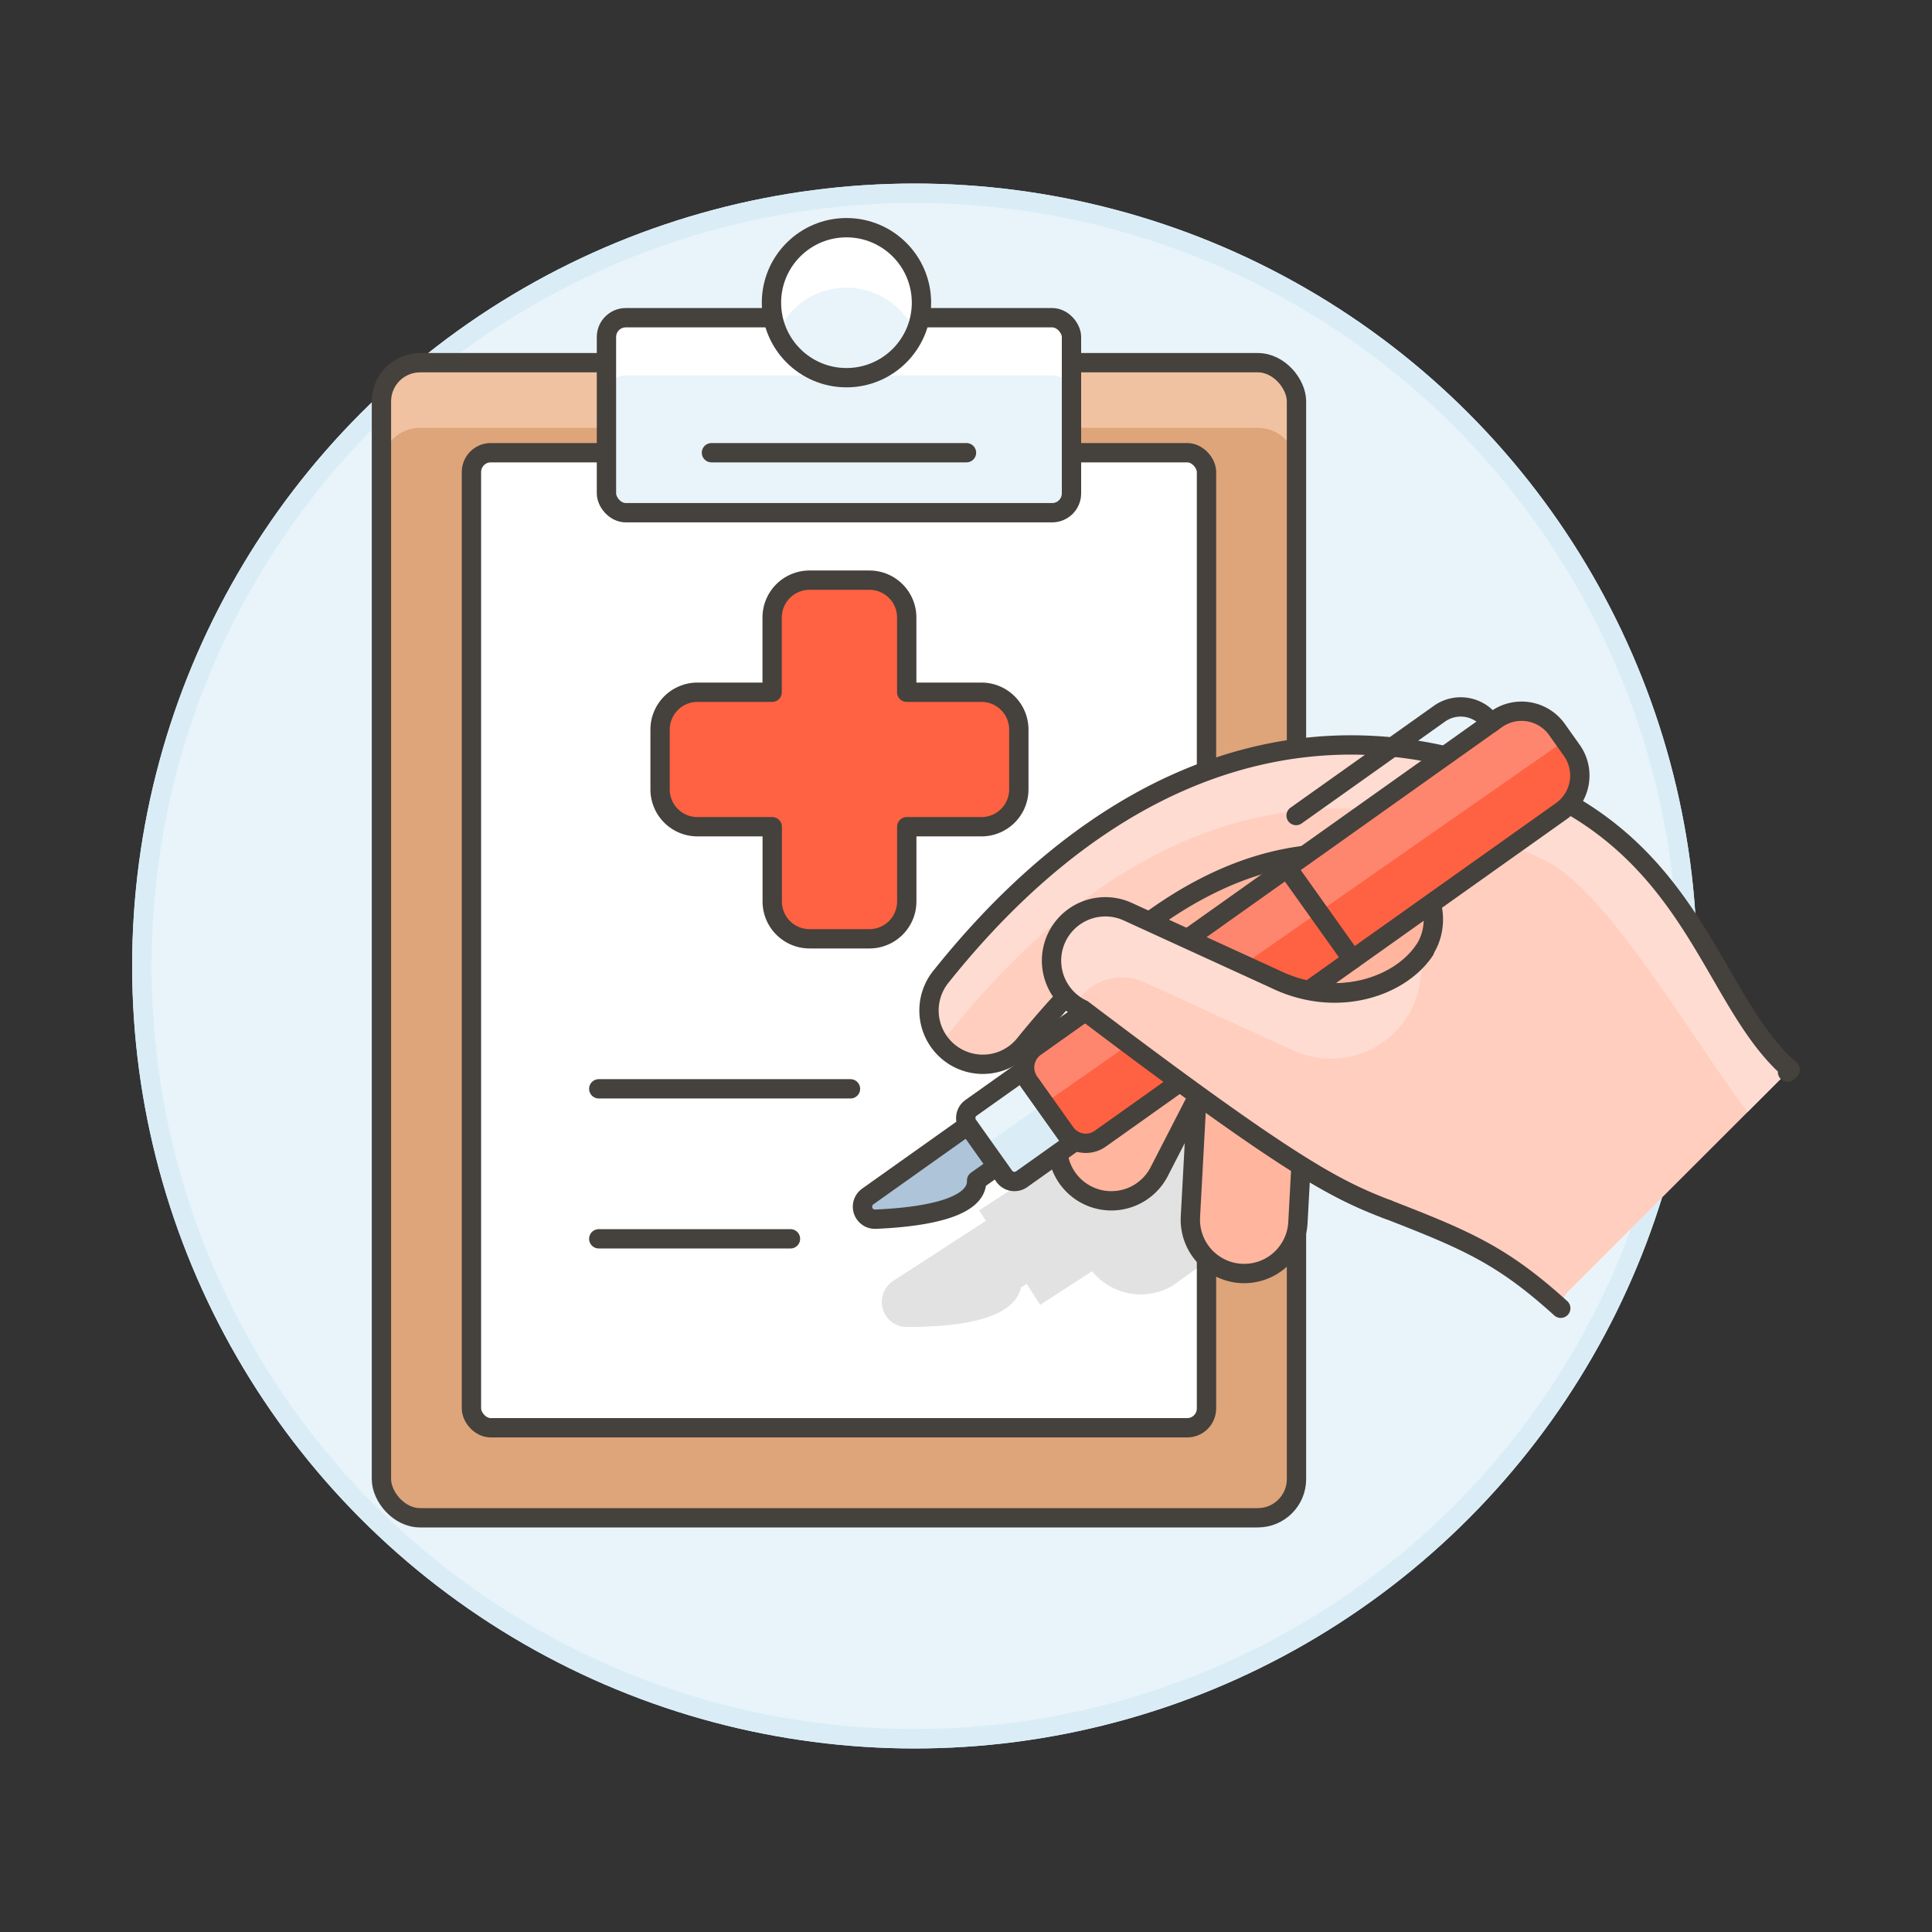 <svg xmlns="http://www.w3.org/2000/svg" viewBox="0 0 100 100"><rect x="0" y="0" width="100" height="100" fill="#333333" stroke="none"/><g class="nc-icon-wrapper"><defs/><circle class="a" cx="47.34" cy="50" r="40" fill="#e8f4fa" stroke="#daedf7" stroke-miterlimit="10"/><circle class="b" cx="47.34" cy="50" r="40" stroke="#daedf7" fill="none" stroke-linecap="round" stroke-linejoin="round"/><rect class="c" x="19.743" y="18.773" width="47.363" height="59.787" rx="2" style="" fill="#dea47a"/><path class="d" d="M65.107 18.773H21.743a2 2 0 0 0-2 2v3.374a2 2 0 0 1 2-2h43.364a2 2 0 0 1 2 2v-3.374a2 2 0 0 0-2-2z" style="" fill="#f0c2a1"/><rect class="e" x="19.743" y="18.773" width="47.363" height="59.787" rx="2" fill="none" stroke-linecap="round" stroke-linejoin="round" stroke="#45413c"/><rect class="f" x="24.402" y="23.432" width="38.046" height="50.469" rx="1" stroke-linecap="round" stroke-linejoin="round" stroke="#45413c" fill="#fff"/><rect class="g" x="31.39" y="16.444" width="24.07" height="10.094" rx="1" style="" fill="#e8f4fa"/><path class="h" d="M54.46 16.444H32.39a1 1 0 0 0-1 1v2.989a1 1 0 0 1 1-1h22.07a1 1 0 0 1 1 1v-2.989a1 1 0 0 0-1-1z" style="" fill="#fff"/><rect class="e" x="31.39" y="16.444" width="24.07" height="10.094" rx="1" fill="none" stroke-linecap="round" stroke-linejoin="round" stroke="#45413c"/><path class="e" d="M36.825 23.432h13.2" fill="none" stroke-linecap="round" stroke-linejoin="round" stroke="#45413c"/><path class="i" d="M62.448 48.712l-8.646 6.1a3.236 3.236 0 0 0-.777 4.508 3.177 3.177 0 0 0 1.206 1.027l-3.553 2.3.352.543-4.8 3.11a1.3 1.3 0 0 0 .418 2.354 1.387 1.387 0 0 0 .275.029c3.623.006 5.613-.681 5.925-2.042l.291-.189.7 1.086 2.69-1.738a3.236 3.236 0 0 0 4.179.737l1.767-1.267z" fill="#45413c" opacity="0.15"/><path class="j" d="M50.8 35.83h-3.868v-3.867A1.934 1.934 0 0 0 45 30.029h-3.1a1.934 1.934 0 0 0-1.934 1.934v3.867H36.1a1.934 1.934 0 0 0-1.934 1.934v3.094a1.933 1.933 0 0 0 1.934 1.933h3.87v3.868a1.933 1.933 0 0 0 1.93 1.933H45a1.933 1.933 0 0 0 1.934-1.933v-3.868H50.8a1.933 1.933 0 0 0 1.934-1.933v-3.094A1.934 1.934 0 0 0 50.8 35.83z" style="" fill="#e04122"/><path class="k" d="M50.8 35.83h-3.868v-3.867A1.934 1.934 0 0 0 45 30.029h-3.1a1.934 1.934 0 0 0-1.934 1.934v3.867H36.1a1.934 1.934 0 0 0-1.934 1.934v3.094a1.933 1.933 0 0 0 1.934 1.933h3.87v3.868a1.933 1.933 0 0 0 1.93 1.933H45a1.933 1.933 0 0 0 1.934-1.933v-3.868H50.8a1.933 1.933 0 0 0 1.934-1.933v-3.094A1.934 1.934 0 0 0 50.8 35.83z" stroke-linecap="round" stroke-linejoin="round" stroke="#45413c" fill="#ff6242"/><path class="e" d="M30.992 56.357h13.029" fill="none" stroke-linecap="round" stroke-linejoin="round" stroke="#45413c"/><path class="e" d="M30.992 64.121h9.923" fill="none" stroke-linecap="round" stroke-linejoin="round" stroke="#45413c"/><g><circle class="g" cx="43.813" cy="15.667" r="3.882" style="" fill="#e8f4fa"/><path class="h" d="M47.37 17.225a3.877 3.877 0 0 0-7.114 0 3.882 3.882 0 1 1 7.114 0z" style="" fill="#fff"/><circle class="e" cx="43.813" cy="15.667" r="3.882" fill="none" stroke-linecap="round" stroke-linejoin="round" stroke="#45413c"/></g><g><path class="l" d="M73.718 49.185c-1.283 1.907-4.586 3.024-7.766 1.466L59.5 47.7c3.765-2.756 7.564-3.906 11.348-3.413 3.219.42 3.964 3.268 2.87 4.898z" style="" fill="#ffb59e"/><path class="m" d="M65.038 51.306a2.787 2.787 0 0 1 2.632 2.933l-.49 9.042a2.786 2.786 0 0 1-5.564-.3l.489-9.042a2.787 2.787 0 0 1 2.933-2.633z" stroke-linecap="round" stroke-linejoin="round" stroke="#45413c" fill="#ffb59e"/><path class="m" d="M62.159 50.437a2.787 2.787 0 0 1 1.15 3.769l-3.326 6.472a2.786 2.786 0 0 1-4.918-2.62l3.325-6.471a2.787 2.787 0 0 1 3.769-1.15z" stroke-linecap="round" stroke-linejoin="round" stroke="#45413c" fill="#ffb59e"/><path class="n" d="M81.193 66.818L92.522 55.49a1.434 1.434 0 0 1 .138-.122c-3.791-3.29-4.726-10.26-12.019-14.068-9.6-5.013-21.472-3.818-31.9 9.206a2.786 2.786 0 1 0 4.334 3.5 45.007 45.007 0 0 1 2.078-2.393 2.792 2.792 0 0 0 .865.624c10.91 8.263 13.11 9.311 15.782 10.352 4.127 1.605 5.949 2.379 8.984 5.126a1.4 1.4 0 0 1 .409-.897zm-7.475-17.633c-1.283 1.907-4.586 3.024-7.766 1.466L59.5 47.7c3.765-2.756 7.564-3.906 11.348-3.413 3.219.42 3.964 3.268 2.87 4.898z" style="" fill="#ffcebf"/><path class="o" d="M90.453 57.559l2.069-2.069a1.434 1.434 0 0 1 .138-.122c-3.791-3.29-4.726-10.26-12.019-14.068-9.6-5.013-21.472-3.818-31.9 9.206a2.793 2.793 0 0 0 .007 3.511l.029-.051a2.8 2.8 0 0 1 .254-.384c10.429-13.023 21.309-13.855 31-9.011 3.22 1.609 7.54 9.2 10.427 12.988" style="" fill="#ffdcd1"/><path class="e" d="M92.522 55.49a1.434 1.434 0 0 1 .138-.122c-3.791-3.29-4.726-10.26-12.019-14.068-9.6-5.013-21.472-3.818-31.9 9.206a2.786 2.786 0 1 0 4.334 3.5 45.007 45.007 0 0 1 2.078-2.393 2.792 2.792 0 0 0 .865.624c10.91 8.263 13.11 9.311 15.782 10.352 4.127 1.605 5.949 2.379 8.984 5.126m-7.07-18.53c-1.283 1.907-4.586 3.024-7.766 1.466L59.5 47.7c3.765-2.756 7.564-3.906 11.348-3.413 3.219.42 3.964 3.268 2.87 4.898z" fill="none" stroke-linecap="round" stroke-linejoin="round" stroke="#45413c"/><g><path class="p" d="M70 49.666l-3.373-4.747 10.826-7.69a2.249 2.249 0 0 1 3.137.531l.766 1.079a2.249 2.249 0 0 1-.531 3.137z" style="" fill="#ff6242"/><path class="q" d="M80.993 38.333c-.008-.011-.011-.023-.019-.034l-.245-.345a2.488 2.488 0 0 0-3.469-.587l-10.632 7.552 1.63 2.293z" style="" fill="#ff866e"/><path class="e" d="M70 49.666l-3.373-4.747 10.826-7.69a2.249 2.249 0 0 1 3.137.531l.766 1.079a2.249 2.249 0 0 1-.531 3.137z" fill="none" stroke-linecap="round" stroke-linejoin="round" stroke="#45413c"/><path class="e" d="M67.086 42.212l7.385-5.246a1.9 1.9 0 0 1 2.707.458" fill="none" stroke-linecap="round" stroke-linejoin="round" stroke="#45413c"/><path class="r" d="M50.106 58.243l-5.189 3.686a.647.647 0 0 0 .394 1.176c2.175-.09 5.284-.484 5.239-2l1.055-.749z" stroke-linecap="round" stroke-linejoin="round" stroke="#45413c" fill="#adc4d9"/><path class="s" d="M51.979 60.881l-1.873-2.638a.646.646 0 0 1 .153-.9l2.641-1.876 2.623 3.693-2.637 1.873a.648.648 0 0 1-.907-.152z" style="" fill="#daedf7"/><path class="g" d="M54.062 57.109L52.9 55.467l-2.638 1.874a.647.647 0 0 0-.152.9l.772 1.087z" style="" fill="#e8f4fa"/><path class="e" d="M51.979 60.881l-1.873-2.638a.646.646 0 0 1 .153-.9l2.641-1.876 2.623 3.693-2.637 1.873a.648.648 0 0 1-.907-.152z" fill="none" stroke-linecap="round" stroke-linejoin="round" stroke="#45413c"/><path class="p" d="M55.144 58.632L53.271 56a1.3 1.3 0 0 1 .3-1.8l13.052-9.271L70 49.666l-13.051 9.272a1.294 1.294 0 0 1-1.805-.306z" style="" fill="#ff6242"/><path class="q" d="M54.062 57.109l14.2-9.9-1.63-2.293-13.056 9.274a1.3 1.3 0 0 0-.3 1.8z" style="" fill="#ff866e"/><path class="e" d="M55.144 58.632L53.271 56a1.3 1.3 0 0 1 .3-1.8l13.052-9.271L70 49.666l-13.051 9.272a1.294 1.294 0 0 1-1.805-.306z" fill="none" stroke-linecap="round" stroke-linejoin="round" stroke="#45413c"/></g><g><path class="n" d="M73.738 49.2c-1.283 1.907-4.586 3.024-7.766 1.466l-7.617-3.486a2.787 2.787 0 0 0-2.318 5.069C66.948 60.511 69.148 61.56 71.824 62.6" style="" fill="#ffcebf"/><path class="o" d="M73.738 49.2l-.228 1.595a4.663 4.663 0 0 1-6.667 3.528l-7.617-3.483a2.779 2.779 0 0 0-3.585 1.191 2.787 2.787 0 0 1 2.714-4.847l7.617 3.482c3.18 1.554 6.483.434 7.766-1.466z" style="" fill="#ffdcd1"/><path class="e" d="M73.738 49.2c-1.283 1.907-4.586 3.024-7.766 1.466l-7.617-3.486a2.787 2.787 0 0 0-2.318 5.069C66.948 60.511 69.148 61.56 71.824 62.6" fill="none" stroke-linecap="round" stroke-linejoin="round" stroke="#45413c"/></g></g></g></svg>
